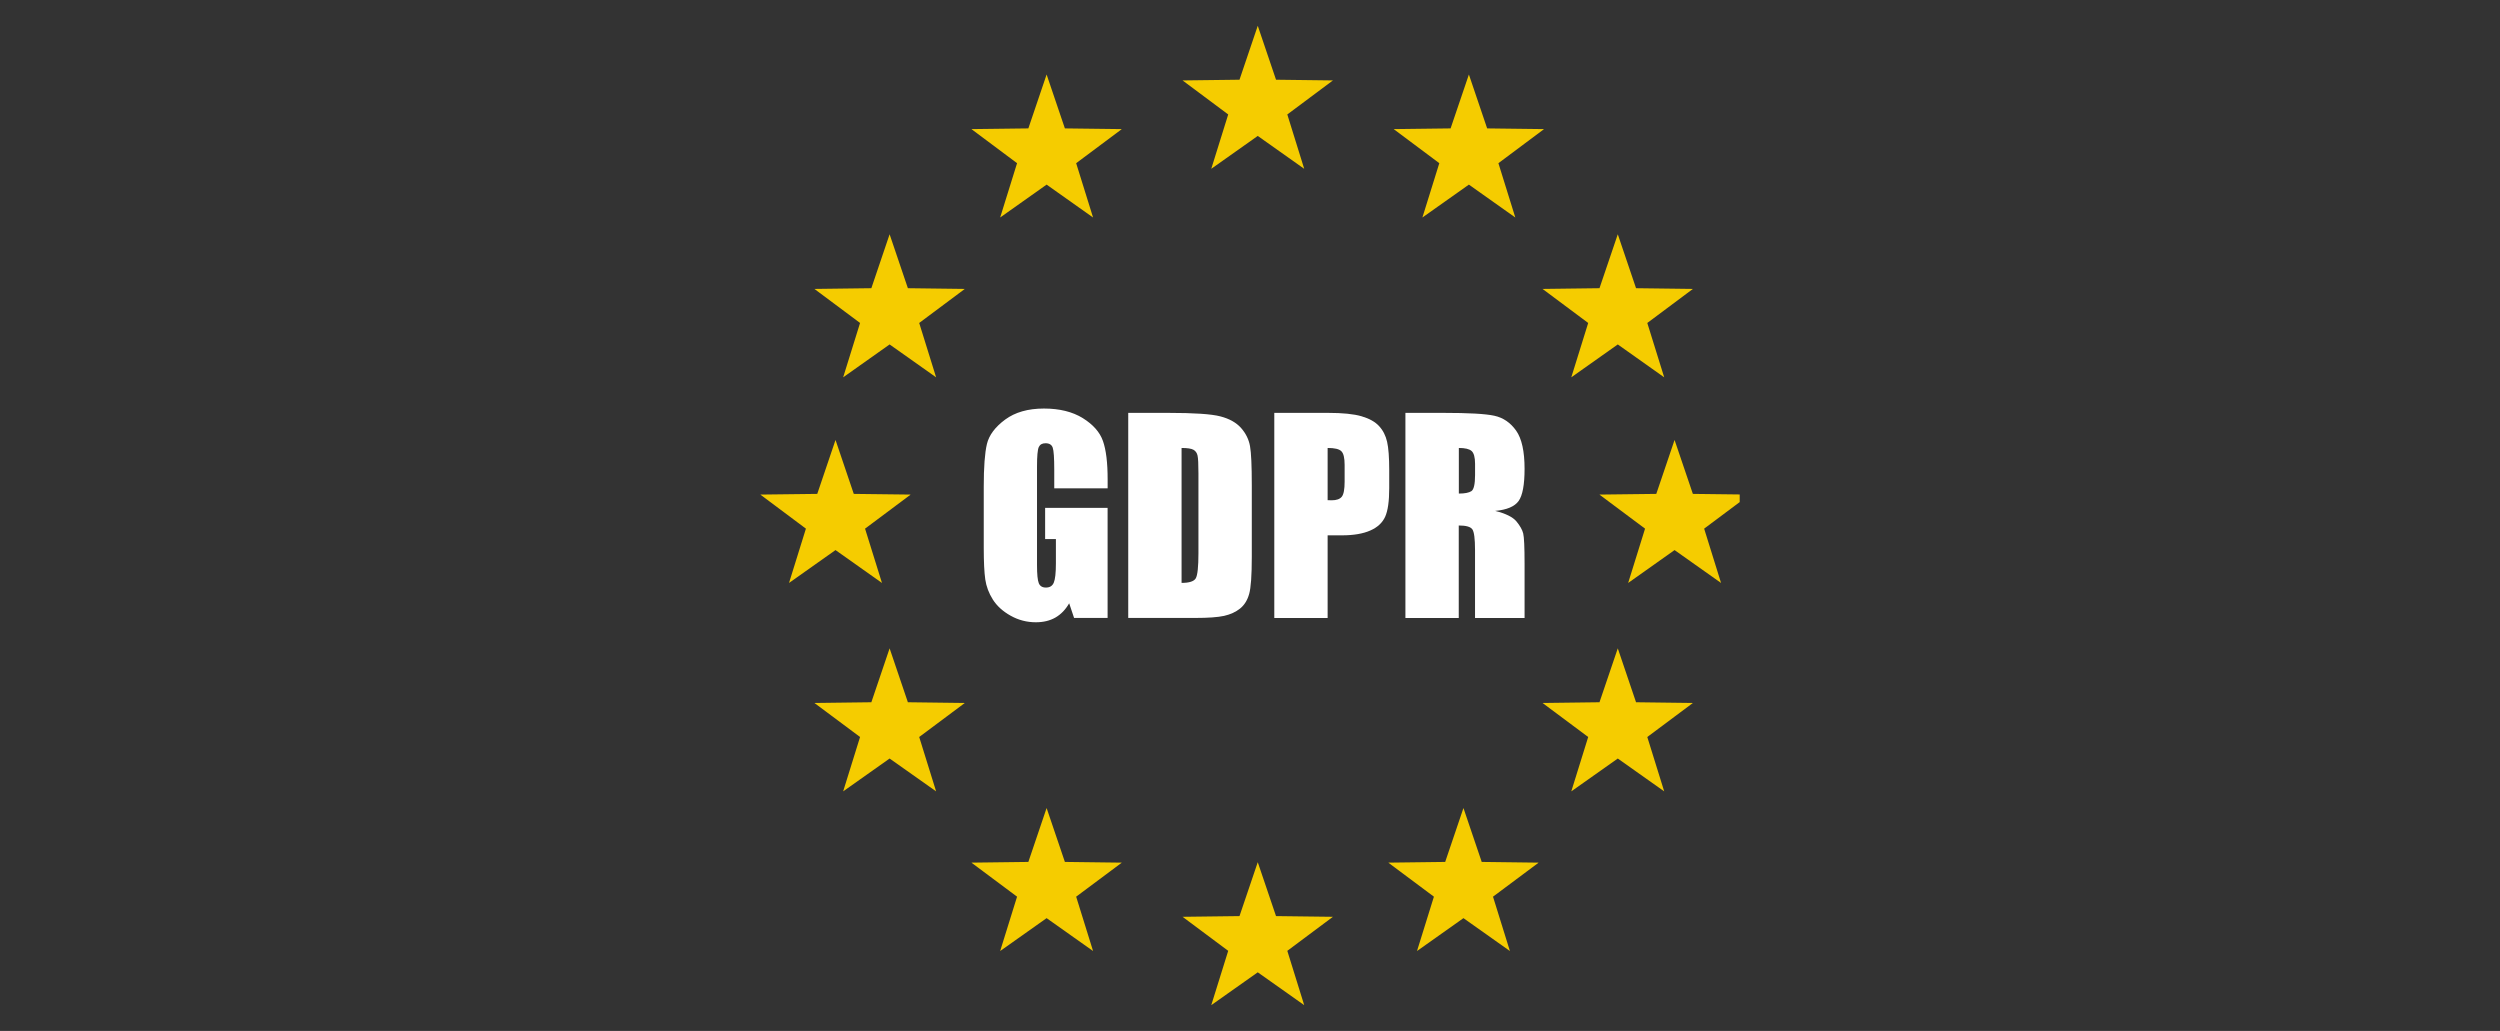 <svg width="194" height="80" viewBox="0 0 194 80" fill="none" xmlns="http://www.w3.org/2000/svg">
<rect x="0" y="0" width="194" height="80" fill="#333333" stroke="none"/>
<g clip-path="url(#clip0_20063_19402)">
<path d="M97.602 2L99.019 6.186L103.435 6.241L99.895 8.882L101.207 13.1L97.602 10.548L93.994 13.1L95.309 8.882L91.767 6.241L96.185 6.186L97.602 2Z" fill="#F5CC00"/>
<path d="M97.602 66.906L99.019 71.089L103.434 71.144L99.895 73.785L101.207 78L97.602 75.451L93.994 78L95.309 73.785L91.767 71.144L96.185 71.089L97.602 66.906Z" fill="#F5CC00"/>
<path d="M113.986 5.781L115.403 9.964L119.818 10.019L116.276 12.663L117.588 16.878L113.986 14.326L110.378 16.878L111.69 12.663L108.15 10.019L112.566 9.964L113.986 5.781Z" fill="#F5CC00"/>
<path d="M125.54 18.18L126.957 22.365L131.369 22.421L127.83 25.062L129.142 29.28L125.54 26.728L121.932 29.28L123.244 25.062L119.701 22.421L124.12 22.365L125.54 18.18Z" fill="#F5CC00"/>
<path d="M69.034 18.18L70.451 22.365L74.869 22.421L71.33 25.062L72.642 29.28L69.034 26.728L65.429 29.28L66.741 25.062L63.198 22.421L67.617 22.365L69.034 18.18Z" fill="#F5CC00"/>
<path d="M64.836 34.141L66.253 38.326L70.668 38.379L67.128 41.023L68.441 45.238L64.836 42.686L61.227 45.238L62.539 41.023L59 38.379L63.419 38.326L64.836 34.141Z" fill="#F5CC00"/>
<path d="M129.946 34.141L131.366 38.326L135.781 38.379L132.242 41.023L133.554 45.238L129.946 42.686L126.344 45.238L127.656 41.023L124.113 38.379L128.528 38.326L129.946 34.141Z" fill="#F5CC00"/>
<path d="M69.034 50.312L70.451 54.495L74.869 54.551L71.33 57.191L72.642 61.41L69.034 58.861L65.429 61.41L66.741 57.191L63.198 54.551L67.617 54.495L69.034 50.312Z" fill="#F5CC00"/>
<path d="M125.54 50.312L126.957 54.495L131.369 54.551L127.83 57.191L129.142 61.41L125.54 58.861L121.932 61.41L123.244 57.191L119.701 54.551L124.12 54.495L125.54 50.312Z" fill="#F5CC00"/>
<path d="M81.217 62.703L82.635 66.885L87.053 66.941L83.51 69.582L84.822 73.8L81.217 71.248L77.612 73.8L78.924 69.582L75.382 66.941L79.8 66.885L81.217 62.703Z" fill="#F5CC00"/>
<path d="M113.564 62.703L114.981 66.885L119.399 66.941L115.857 69.582L117.169 73.8L113.564 71.248L109.959 73.8L111.271 69.582L107.731 66.941L112.147 66.885L113.564 62.703Z" fill="#F5CC00"/>
<path d="M81.217 5.781L82.635 9.964L87.053 10.019L83.51 12.663L84.822 16.878L81.217 14.326L77.612 16.878L78.924 12.663L75.382 10.019L79.8 9.964L81.217 5.781Z" fill="#F5CC00"/>
<path d="M85.95 37.896H81.81V36.453C81.81 35.541 81.771 34.97 81.692 34.741C81.614 34.511 81.427 34.396 81.131 34.396C80.875 34.396 80.702 34.495 80.61 34.691C80.518 34.888 80.472 35.393 80.472 36.204V43.847C80.472 44.562 80.518 45.031 80.61 45.257C80.702 45.48 80.885 45.595 81.161 45.595C81.463 45.595 81.666 45.47 81.774 45.211C81.882 44.955 81.938 44.46 81.938 43.719V41.833H81.102V39.412H85.95V47.953H83.349L82.968 46.815C82.686 47.307 82.329 47.675 81.902 47.921C81.472 48.167 80.964 48.288 80.383 48.288C79.688 48.288 79.035 48.121 78.432 47.783C77.825 47.445 77.366 47.028 77.047 46.53C76.733 46.031 76.536 45.51 76.457 44.962C76.378 44.414 76.339 43.591 76.339 42.498V37.768C76.339 36.246 76.421 35.141 76.585 34.455C76.749 33.77 77.221 33.137 77.995 32.563C78.773 31.988 79.777 31.703 81.01 31.703C82.224 31.703 83.227 31.952 84.028 32.448C84.828 32.946 85.35 33.54 85.589 34.222C85.832 34.908 85.953 35.902 85.953 37.207V37.896H85.95Z" fill="white"/>
<path d="M87.554 32.039H90.65C92.648 32.039 94.003 32.128 94.705 32.312C95.41 32.495 95.945 32.8 96.312 33.217C96.68 33.637 96.909 34.103 97.001 34.618C97.093 35.133 97.139 36.143 97.139 37.652V43.225C97.139 44.655 97.07 45.61 96.935 46.089C96.801 46.571 96.568 46.948 96.234 47.22C95.899 47.489 95.486 47.679 94.993 47.791C94.501 47.899 93.76 47.952 92.773 47.952H87.551V32.039H87.554ZM91.69 34.762V45.233C92.287 45.233 92.655 45.114 92.793 44.875C92.93 44.635 92.999 43.986 92.999 42.923V36.737C92.999 36.018 92.976 35.556 92.93 35.352C92.884 35.146 92.779 34.998 92.615 34.903C92.451 34.811 92.146 34.762 91.69 34.762Z" fill="white"/>
<path d="M109.066 32.039H111.995C113.95 32.039 115.272 32.111 115.961 32.262C116.653 32.413 117.214 32.8 117.654 33.42C118.09 34.04 118.307 35.027 118.307 36.382C118.307 37.622 118.149 38.452 117.844 38.878C117.539 39.305 116.929 39.564 116.024 39.646C116.844 39.849 117.395 40.122 117.677 40.463C117.956 40.804 118.133 41.115 118.202 41.401C118.271 41.686 118.307 42.47 118.307 43.756V47.955H114.462V42.667C114.462 41.814 114.393 41.286 114.259 41.083C114.124 40.879 113.77 40.778 113.199 40.778V47.955H109.06V32.039H109.066ZM113.206 34.762V38.301C113.672 38.301 113.996 38.235 114.183 38.111C114.37 37.983 114.465 37.566 114.465 36.864V35.989C114.465 35.487 114.374 35.155 114.193 34.995C114.016 34.84 113.685 34.762 113.206 34.762Z" fill="white"/>
<path d="M98.885 32.039H103.054C104.182 32.039 105.048 32.125 105.655 32.302C106.259 32.479 106.718 32.735 107.02 33.069C107.328 33.404 107.531 33.807 107.639 34.283C107.748 34.759 107.804 35.493 107.804 36.487V37.875C107.804 38.892 107.699 39.633 107.489 40.099C107.279 40.561 106.898 40.922 106.334 41.168C105.773 41.417 105.038 41.542 104.136 41.542H103.024V47.955H98.885V32.039ZM103.024 34.762V38.813C103.142 38.82 103.244 38.823 103.333 38.823C103.713 38.823 103.975 38.731 104.123 38.544C104.271 38.357 104.343 37.967 104.343 37.38V36.074C104.343 35.529 104.258 35.175 104.084 35.011C103.916 34.844 103.562 34.762 103.024 34.762Z" fill="white"/>
</g>
<defs>
<clipPath id="clip0_20063_19402">
<rect width="76" height="76" fill="white" transform="translate(59 2)"/>
</clipPath>
</defs>
</svg>
